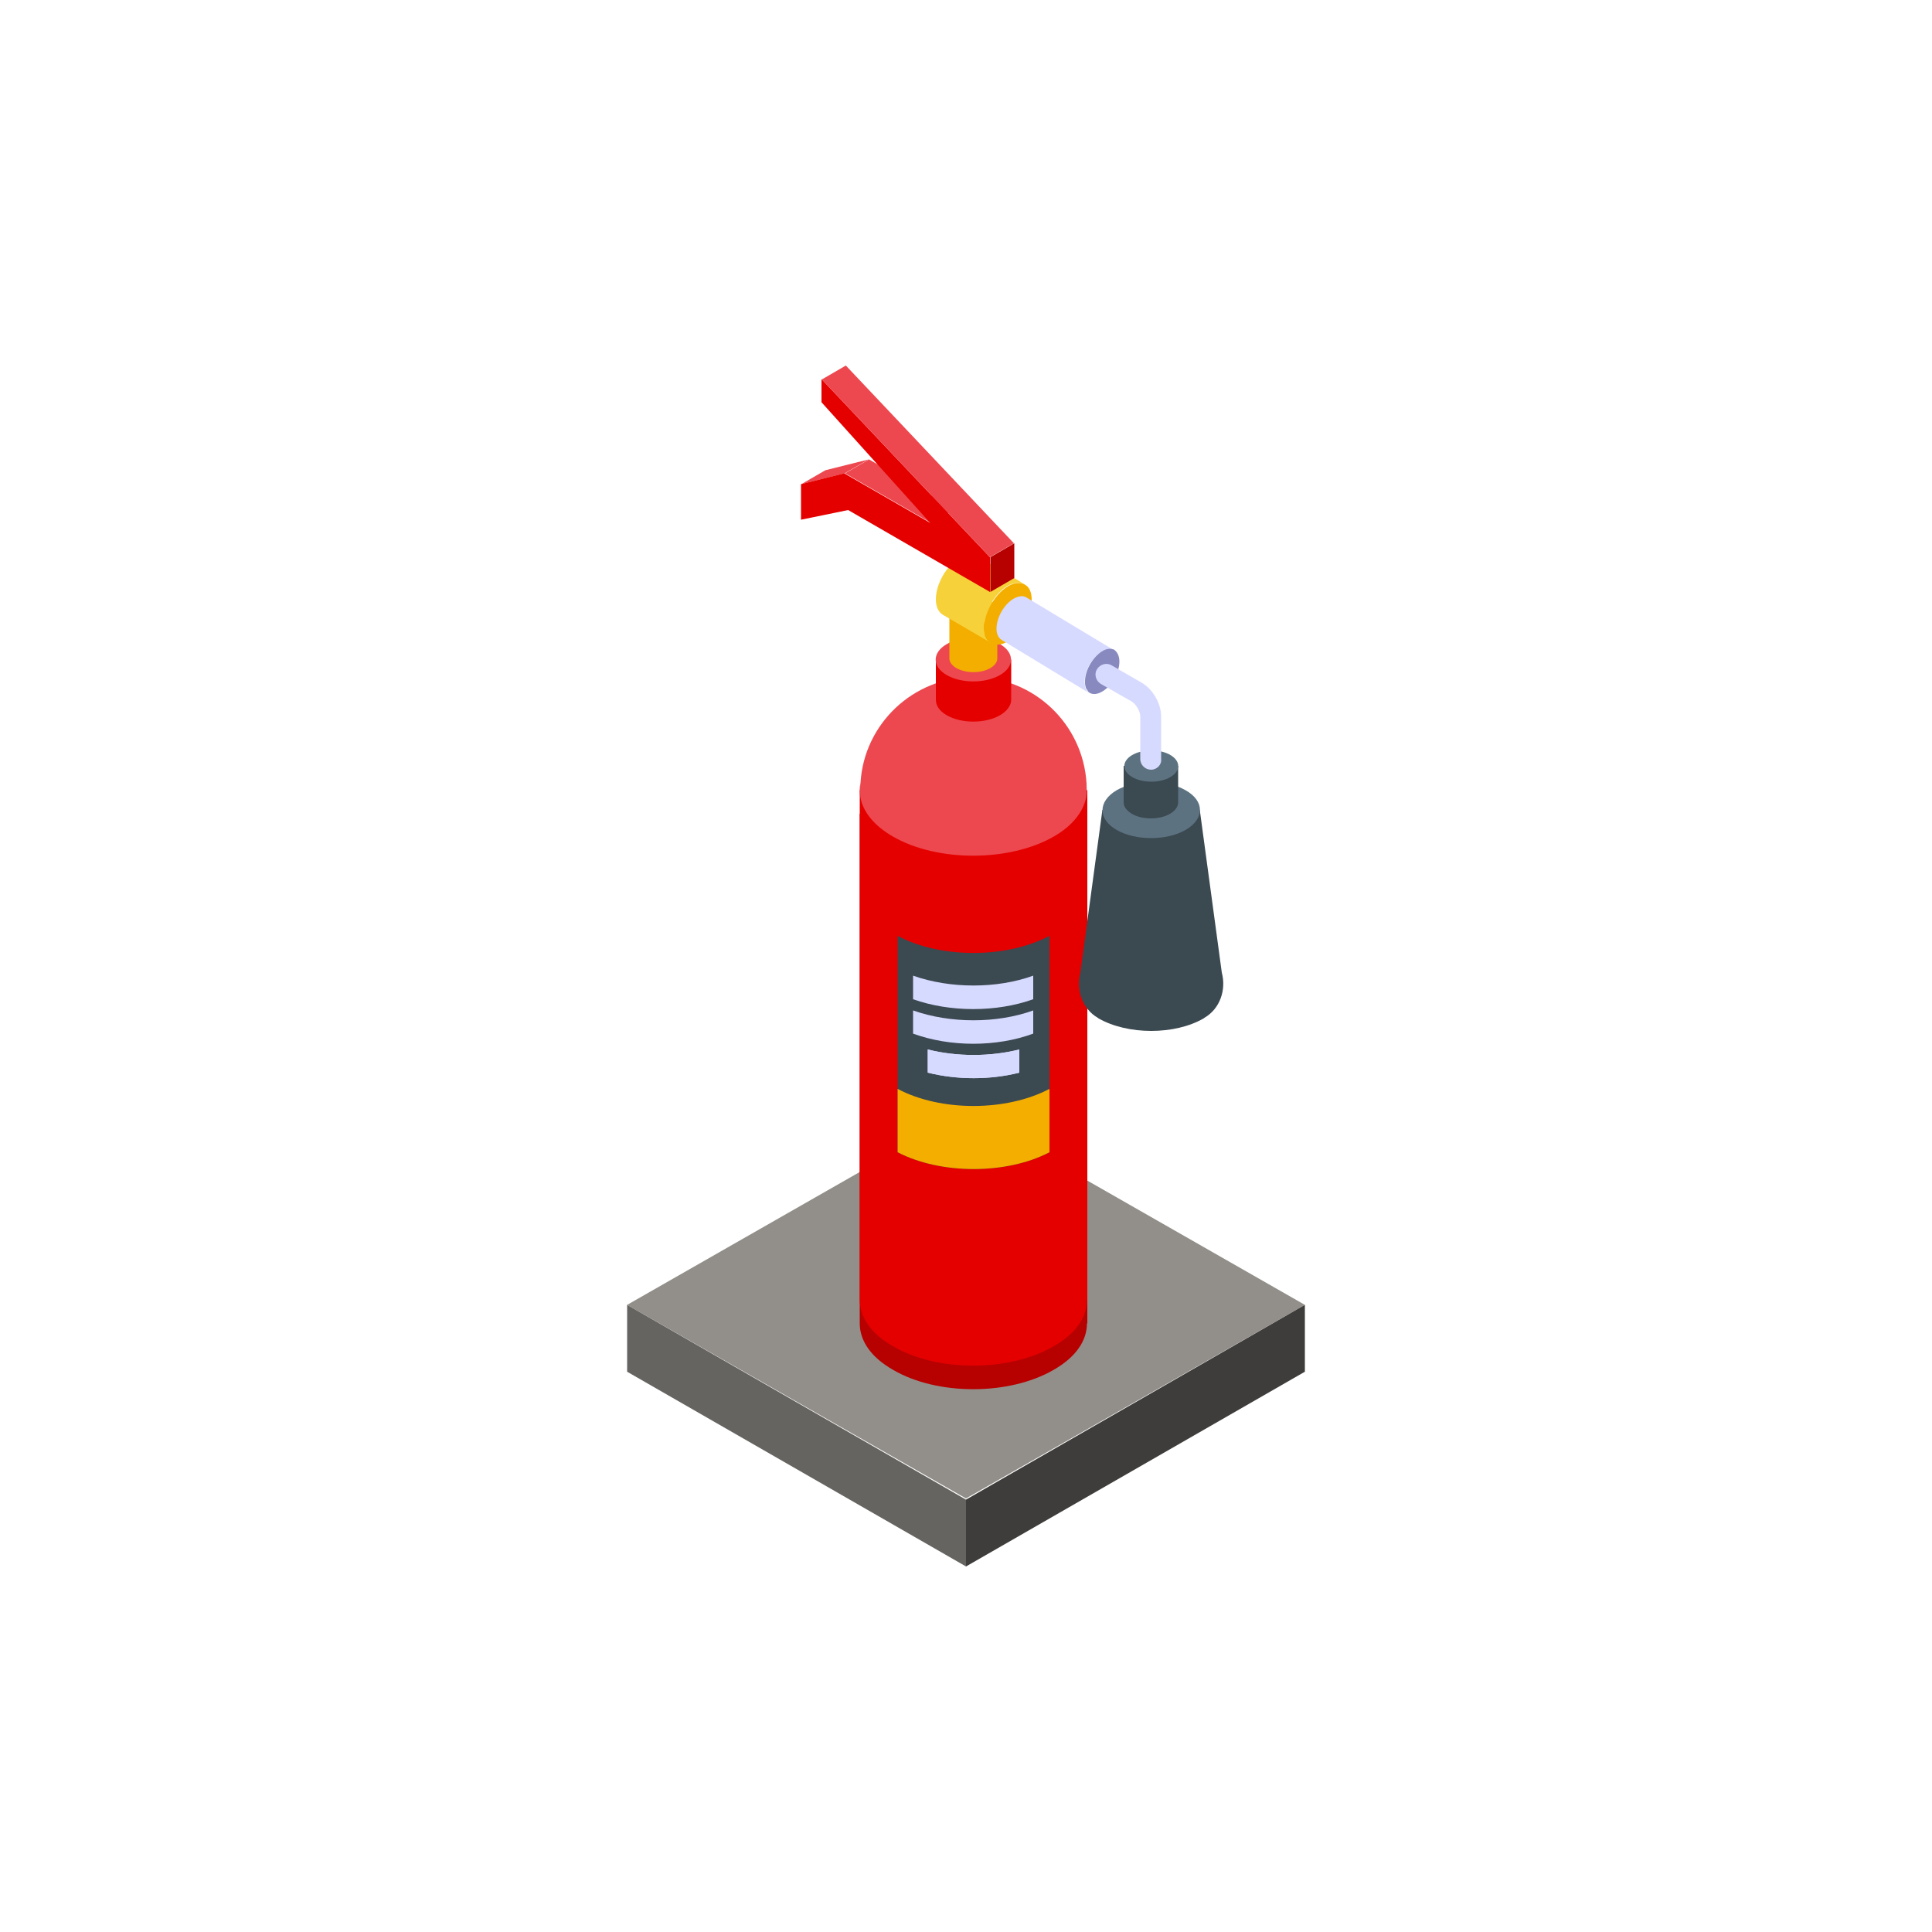 <?xml version="1.0" encoding="utf-8"?>
<!-- Generator: Adobe Illustrator 27.4.1, SVG Export Plug-In . SVG Version: 6.00 Build 0)  -->
<svg version="1.1" id="Ebene_1" xmlns="http://www.w3.org/2000/svg" xmlns:xlink="http://www.w3.org/1999/xlink" x="0px" y="0px"
	 viewBox="0 0 500 500" style="enable-background:new 0 0 500 500;" xml:space="preserve">
<style type="text/css">
	.st0{fill:#928F8A;}
	.st1{fill:#666461;}
	.st2{fill:#3F3D3B;}
	.st3{fill:#B70000;}
	.st4{fill:#E50000;}
	.st5{fill:#3B4951;}
	.st6{fill:#5D7280;}
	.st7{fill:#ED484F;}
	.st8{fill:#F3AE00;}
	.st9{fill:#F6D13A;}
	.st10{fill:#D7DAFF;}
	.st11{fill:#888ABF;}
</style>
<g>
	<path class="st0" d="M250,387.8l-87.7-50.1l87.7-50.1l87.7,50.1L250,387.8z"/>
	<path class="st1" d="M250,405.4L162.3,355v-17.3l87.7,50.4V405.4z"/>
	<path class="st2" d="M337.7,355L250,405.4v-17.3l87.7-50.4V355z"/>
	<path class="st3" d="M281.4,210.6v131.9h-0.1c0,4.4-2.8,8.7-8.6,12c-11.5,6.7-30.2,6.7-41.6,0c-5.8-3.3-8.6-7.6-8.6-12V210.6H281.4
		z"/>
	<path class="st4" d="M281.4,204.5v131.9h-0.1c0,4.4-2.8,8.7-8.6,12c-11.5,6.7-30.2,6.7-41.6,0c-5.8-3.3-8.6-7.6-8.6-12V204.5H281.4
		z"/>
	<path class="st5" d="M310.5,209.6l5.7,42.1c1.2,4.5-0.5,9.4-4.5,11.7l-0.1,0.1c-7.5,4.4-19.8,4.4-27.4,0l-0.1-0.1
		c-4-2.3-5.7-7.3-4.5-11.7l5.7-42.1H310.5z"/>
	<path class="st6" d="M306.8,214.8c-4.9,2.8-12.9,2.8-17.8,0c-4.9-2.8-4.9-7.4,0-10.3c4.9-2.8,12.9-2.8,17.8,0
		C311.8,207.3,311.8,211.9,306.8,214.8z"/>
	<path class="st5" d="M304.9,198.2v9.5c0,1-0.7,2.1-2.1,2.9c-2.7,1.6-7.2,1.6-9.9,0c-1.3-0.8-2.1-1.8-2.1-2.9v-9.5H304.9z"/>
	<path class="st6" d="M302.9,201.1c-2.7,1.6-7.2,1.6-9.9,0c-2.7-1.6-2.7-4.1,0-5.7c2.8-1.6,7.2-1.6,9.9,0
		C305.6,197,305.6,199.5,302.9,201.1z"/>
	<path class="st7" d="M281.2,204.5c0,0.6,0,1.2-0.1,1.8c-0.7,3.7-3.5,7.4-8.4,10.2c-11.5,6.6-30.2,6.6-41.6,0
		c-4.9-2.8-7.7-6.4-8.4-10c-0.1-0.7-0.1-1.4-0.1-2c0-0.7,0-1.3,0.1-1.9c0.9-15.3,13.7-27.4,29.2-27.4c15.7,0,28.4,12.2,29.3,27.6
		C281.2,203.4,281.2,204,281.2,204.5z"/>
	<path class="st7" d="M222.7,202.6c-0.1,0.6-0.1,1.3-0.1,1.9c0,0.7,0,1.4,0.1,2C222.4,205.2,222.4,203.9,222.7,202.6z"/>
	<path class="st7" d="M281.2,206.3c0.1-0.6,0.1-1.2,0.1-1.8c0-0.6,0-1.1-0.1-1.7C281.4,204,281.4,205.2,281.2,206.3z"/>
	<path class="st4" d="M261.7,170.7v10.4c0,1.4-1,2.9-2.9,4c-3.8,2.2-10,2.2-13.8,0c-1.9-1.1-2.8-2.5-2.8-4v-10.4H261.7z"/>
	<path class="st7" d="M258.8,174.7c-3.8,2.2-10,2.2-13.8,0c-3.8-2.2-3.8-5.8,0-8c3.8-2.2,10-2.2,13.8,0
		C262.6,168.9,262.6,172.5,258.8,174.7z"/>
	<path class="st8" d="M258.1,158v12.4c0,0.9-0.6,1.8-1.8,2.5c-2.4,1.4-6.3,1.4-8.8,0c-1.2-0.7-1.8-1.6-1.8-2.5V158H258.1z"/>
	<path class="st9" d="M256.3,160.5c-2.4,1.4-6.3,1.4-8.8,0c-2.4-1.4-2.4-3.7,0-5c2.4-1.4,6.3-1.4,8.8,0
		C258.7,156.9,258.7,159.2,256.3,160.5z"/>
	<path class="st10" d="M265.1,151.2l-0.7-0.3l0.5,0.2L265.1,151.2z"/>
	<path class="st10" d="M256.4,166.4l-0.3-0.2l-0.2-0.2L256.4,166.4z"/>
	<path class="st9" d="M265,151.1l-0.5-0.2c-1-0.3-2.3,0-3.7,0.7c-3.4,2-6.2,6.8-6.2,10.8c0,0.6,0.1,1.1,0.2,1.6l0.1,0.6l0.2,0.4
		c0.2,0.4,0.4,0.7,0.7,0.9l0.2,0.2l-12-7c-1.1-0.7-1.8-2-1.8-4c0-4,2.8-8.8,6.2-10.8c1.8-1,3.4-1.1,4.4-0.4L265,151.1z"/>
	<path class="st8" d="M267,155.2c0,4-2.7,8.8-6.2,10.8c-1.7,1-3.3,1.1-4.4,0.4l-0.3-0.2l-0.2-0.2c-0.3-0.3-0.5-0.6-0.7-0.9l-0.1-0.4
		l-0.2-0.6c-0.1-0.5-0.2-1-0.2-1.6c0-4,2.8-8.8,6.2-10.8c1.4-0.8,2.6-1,3.7-0.7l0.5,0.2l0.1,0.1C266.3,151.8,267,153.2,267,155.2z"
		/>
	<path class="st10" d="M288.3,168.2l-0.5-0.2L288.3,168.2L288.3,168.2z"/>
	<path class="st10" d="M281.9,179.3l-0.3-0.2l-0.1-0.2L281.9,179.3z"/>
	<path class="st10" d="M288.2,168.2l-0.4-0.1c-0.7-0.2-1.7,0-2.6,0.5c-2.5,1.4-4.5,4.9-4.5,7.8c0,0.4,0.1,0.8,0.1,1.2l0.1,0.4
		l0.1,0.3l0.5,0.7l0.1,0.2l-22.4-13.6c-0.8-0.5-1.3-1.5-1.3-2.9c0-2.9,2-6.4,4.5-7.8c1.3-0.7,2.4-0.8,3.2-0.3L288.2,168.2z"/>
	<path class="st11" d="M289.7,171.2c0,2.9-2,6.4-4.5,7.8c-1.2,0.7-2.4,0.8-3.2,0.3l-0.3-0.2l-0.1-0.2l-0.5-0.7l-0.1-0.3l-0.1-0.4
		c-0.1-0.3-0.1-0.7-0.1-1.2c0-2.9,2.1-6.4,4.5-7.8c1-0.6,1.9-0.7,2.6-0.5l0.4,0.1l0.1,0.1C289.1,168.7,289.7,169.7,289.7,171.2z"/>
	<path class="st10" d="M297.9,199.2c-1.5,0-2.8-1.2-2.8-2.8v-11c0-1.3-1.1-3.2-2.3-3.9l-7.9-4.5c-1.3-0.8-1.8-2.5-1-3.8
		c0.8-1.3,2.5-1.8,3.8-1l7.8,4.5c2.9,1.7,5,5.4,5,8.7v11C300.7,197.9,299.4,199.2,297.9,199.2z"/>
	<path class="st7" d="M207.4,125.3l6.2-3.6l11.2-2.8l-6.2,3.6L207.4,125.3z"/>
	<path class="st7" d="M218.7,122.5l6.2-3.6l22.2,12.8l-6.2,3.6L218.7,122.5z"/>
	<path class="st4" d="M212.7,98.2l43.5,46l0,9l-36.7-21.2l-12.2,2.5l0-9.2l11.2-2.8l22.2,12.8l-28.1-31.2V98.2z"/>
	<path class="st7" d="M212.7,98.2l6.2-3.6l43.5,46l-6.2,3.6L212.7,98.2z"/>
	<path class="st3" d="M256.3,144.2l6.2-3.6v9l-6.2,3.6L256.3,144.2z"/>
	<path class="st5" d="M271.6,242.2v56c-11.1,5.8-28.1,5.8-39.3,0v-56C243.4,248.1,260.4,248.1,271.6,242.2z"/>
	<path class="st8" d="M271.6,281.8v16.4c-11.1,5.8-28.1,5.8-39.3,0v-16.4C243.4,287.7,260.4,287.7,271.6,281.8z"/>
	<path class="st10" d="M267.4,252.5v6.1c-9.5,3.4-21.5,3.4-31.1,0v-6.1C245.9,255.9,258,255.9,267.4,252.5z"/>
	<path class="st10" d="M267.4,261.5v6c-9.5,3.5-21.5,3.5-31.1,0v-6C245.9,264.9,258,264.9,267.4,261.5z"/>
	<path class="st10" d="M263.8,271.6v6c-7.5,1.9-16.1,1.9-23.7,0v-6C247.6,273.5,256.3,273.5,263.8,271.6z"/>
	<path class="st10" d="M263.8,271.6v6c-7.5,1.9-16.1,1.9-23.7,0v-6C247.6,273.5,256.3,273.5,263.8,271.6z"/>
</g>
</svg>
